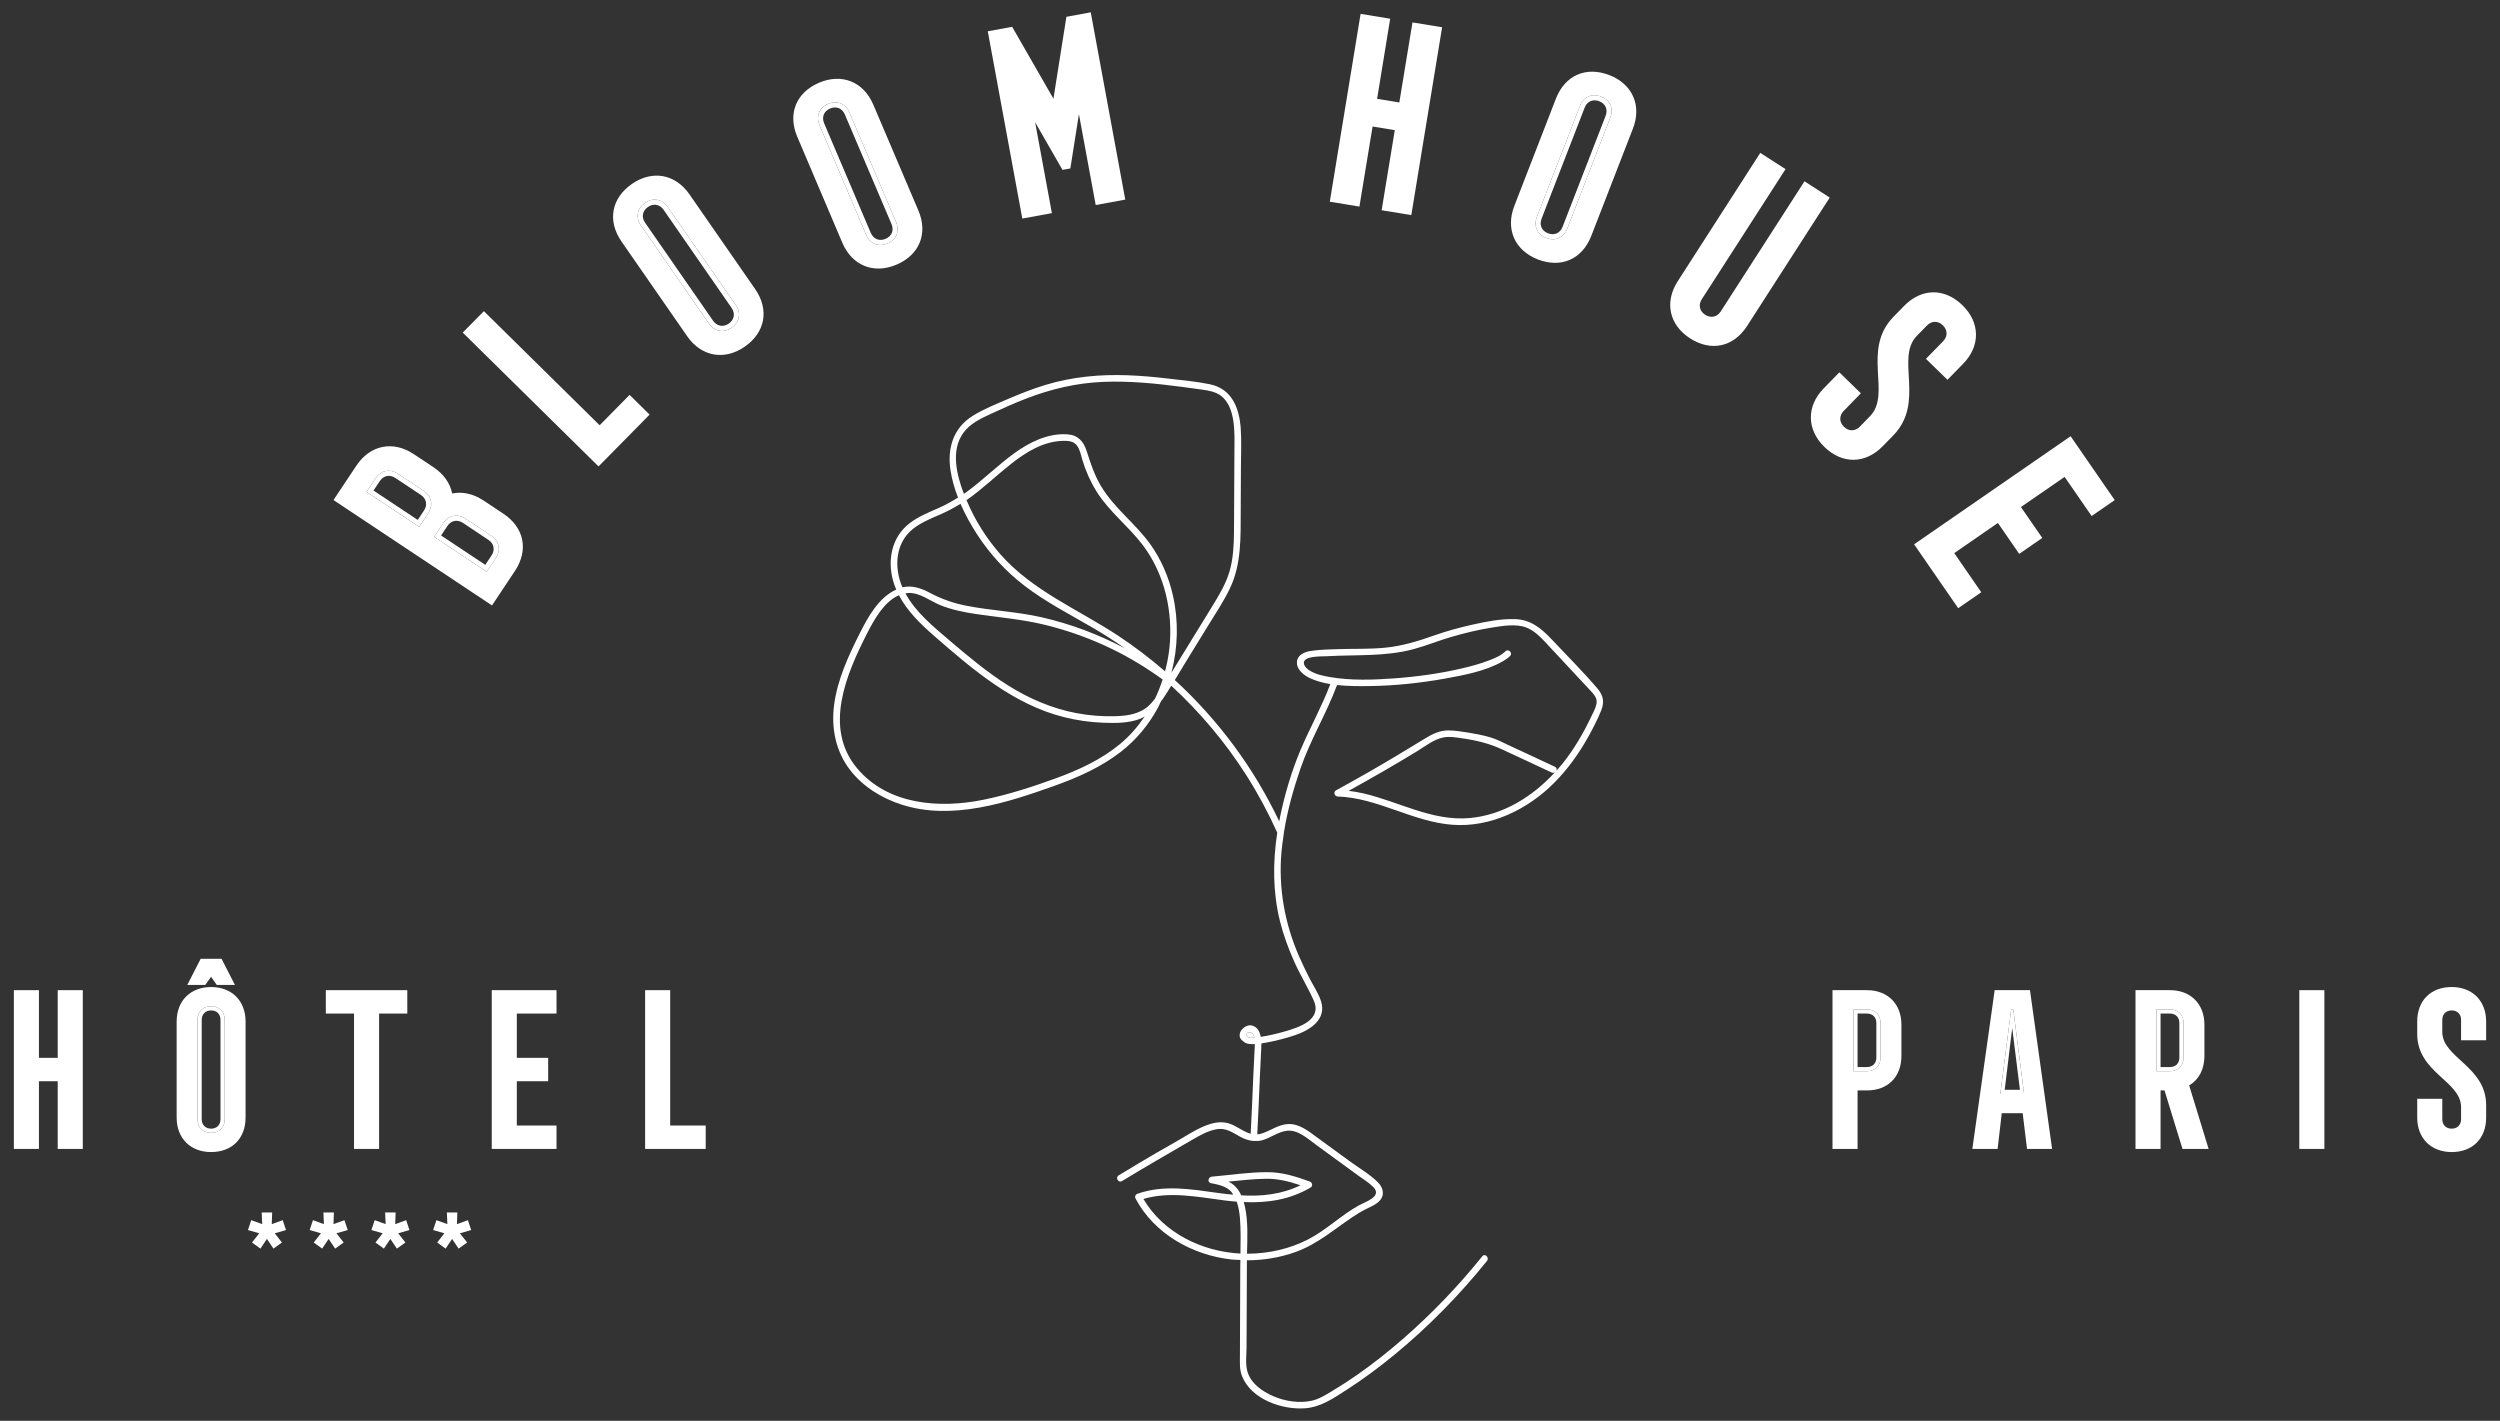 <?xml version="1.0" encoding="iso-8859-1"?>
<!-- Generator: Adobe Illustrator 25.4.1, SVG Export Plug-In . SVG Version: 6.00 Build 0)  -->
<svg version="1.1" xmlns="http://www.w3.org/2000/svg" xmlns:xlink="http://www.w3.org/1999/xlink" x="0px" y="0px"
	 viewBox="0 0 2553.756 1451.339" style="enable-background:new 0 0 2553.756 1451.339;" xml:space="preserve">
<rect x="0" y="0" width="2553.756" height="1451.339" fill="#333333" stroke="none"/>
<g id="Calque_1">
</g>
<g id="Calque_2">
	<g>
		<path style="fill:#FFFFFF;" d="M1279.084,1055.398c-1.432-1.25-5.822-1.658-5.822,1.668c0,1.542,1.657,2.458,1.879,2.572
			c1.252,0.596,3.665,0.572,6.219,0.353C1280.963,1058.182,1280.355,1056.506,1279.084,1055.398z"/>
		<path style="fill:#FFFFFF;" d="M525.973,583.261c14.197-21.296,9.534-44.362-11.783-58.518l-20.235-13.469
			c-10.658-7.078-21.817-9.264-32.059-7.203c-2.082-10.263-8.41-19.673-19.069-26.771l-20.234-13.469
			c-21.109-14.01-44.508-9.285-58.539,11.803l-23.399,35.161l161.918,107.647L525.973,583.261z M437.332,524.348l-9.16,13.844
			l-53.751-35.702l9.243-13.823c5.538-8.306,14.739-10.18,23.024-4.642l26.022,17.258
			C440.996,506.819,442.87,516.041,437.332,524.348z M443.494,548.392l9.201-13.844c5.537-8.327,14.739-10.18,23.024-4.642
			l26.022,17.278c8.327,5.517,10.159,14.739,4.663,23.045l-9.243,13.864L443.494,548.392z"/>
		<path style="fill:#FFFFFF;" d="M432.711,501.282l-26.022-17.258c-8.285-5.537-17.487-3.664-23.024,4.642l-9.243,13.823
			l53.751,35.702l9.16-13.844C442.87,516.041,440.996,506.819,432.711,501.282z M433.085,521.516l-6.37,9.597l-45.174-30.04
			l6.37-9.555c3.83-5.766,10.201-7.057,15.988-3.227l25.98,17.258C435.625,509.38,436.916,515.771,433.085,521.516z"/>
		<path style="fill:#FFFFFF;" d="M501.741,547.184l-26.022-17.278c-8.285-5.537-17.487-3.685-23.024,4.642l-9.201,13.844
			l53.667,35.702l9.243-13.864C511.9,561.923,510.068,552.701,501.741,547.184z M502.074,567.419l-6.328,9.576l-45.174-30.019
			l6.37-9.576c3.83-5.787,10.242-7.078,15.946-3.248l25.98,17.299C504.656,555.261,505.905,561.673,502.074,567.419z"/>
		<polygon style="fill:#FFFFFF;" points="643.133,403.378 612.532,434.395 494.289,317.86 472.68,339.739 611.407,476.447 
			663.576,423.529 		"/>
		<path style="fill:#FFFFFF;" d="M682.103,211.441c-5.746-8.202-14.947-9.888-23.191-4.184c-8.202,5.683-9.867,14.947-4.163,23.149
			l69.405,100.132c5.746,8.223,14.989,9.888,23.191,4.184c8.202-5.662,9.867-14.926,4.205-23.128L682.103,211.441z M744.472,330.537
			c-5.704,3.934-12.116,2.769-16.071-2.894l-69.447-100.153c-3.955-5.683-2.79-12.095,2.914-16.05
			c5.662-3.934,12.074-2.769,16.029,2.914l69.405,100.153C751.3,320.191,750.093,326.603,744.472,330.537z"/>
		<path style="fill:#FFFFFF;" d="M704.295,198.534c-14.447-20.838-37.971-25.064-58.788-10.638
			c-21.026,14.593-25.231,37.742-10.659,58.788l67.115,96.78c14.489,20.817,37.971,25.085,58.83,10.638
			c20.984-14.614,25.147-37.742,10.617-58.788L704.295,198.534z M747.345,334.722c-8.202,5.704-17.445,4.039-23.191-4.184
			l-69.405-100.132c-5.704-8.202-4.039-17.466,4.163-23.149c8.244-5.704,17.445-4.018,23.191,4.184l69.447,100.153
			C757.213,319.796,755.547,329.059,747.345,334.722z"/>
		<path style="fill:#FFFFFF;" d="M915.8,270.333c23.524-10.013,32.309-31.83,22.316-55.333l-46.09-108.188
			c-9.909-23.295-32.059-32.205-55.333-22.316c-23.482,10.034-32.309,31.83-22.233,55.333l46.007,108.209
			C870.376,271.312,892.526,280.243,915.8,270.333z M845.936,106.146c9.16-3.893,17.903-0.375,21.775,8.806l47.672,111.935
			c3.914,9.181,0.375,17.903-8.785,21.796c-9.16,3.914-17.861,0.396-21.817-8.764l-47.63-111.956
			C833.279,118.762,836.735,110.06,845.936,106.146z"/>
		<path style="fill:#FFFFFF;" d="M906.598,248.683c9.16-3.893,12.699-12.615,8.785-21.796l-47.672-111.935
			c-3.872-9.181-12.615-12.699-21.775-8.806c-9.201,3.914-12.657,12.615-8.785,21.817l47.63,111.956
			C888.737,249.079,897.439,252.597,906.598,248.683z M847.935,110.851c6.37-2.686,12.366-0.271,15.072,6.079l47.672,111.956
			c2.706,6.349,0.291,12.386-6.079,15.093c-6.328,2.706-12.366,0.271-15.113-6.079l-47.63-111.956
			C839.15,119.594,841.606,113.558,847.935,110.851z"/>
		<polygon style="fill:#FFFFFF;" points="1074.512,217.707 1057.358,124.84 1085.337,173.532 1093.372,172.054 1102.116,116.597 
			1119.269,209.443 1149.454,203.884 1114.19,12.593 1089.334,17.173 1076.094,100.817 1033.918,27.394 1009.02,31.974 
			1044.285,223.265 		"/>
		<polygon style="fill:#FFFFFF;" points="1402.095,129.233 1424.786,132.959 1411.338,214.751 1441.648,219.726 1473.124,27.852 
			1442.855,22.877 1429.407,104.689 1406.716,100.963 1420.081,19.13 1389.854,14.175 1358.378,206.049 1388.647,211.025 		"/>
		<path style="fill:#FFFFFF;" d="M1643.951,76.711c-23.857-9.222-45.34,0.25-54.583,24.086l-42.509,109.625
			c-9.16,23.607,0.5,45.445,24.065,54.583c23.857,9.243,45.34-0.25,54.583-24.065l42.551-109.645
			C1677.218,107.708,1667.558,85.87,1643.951,76.711z M1644.909,120.157l-43.966,113.434c-3.622,9.305-12.241,13.094-21.484,9.493
			c-9.326-3.601-13.115-12.199-9.534-21.504l44.008-113.434c3.622-9.305,12.199-13.115,21.525-9.493
			C1644.742,102.254,1648.573,110.851,1644.909,120.157z"/>
		<path style="fill:#FFFFFF;" d="M1635.458,98.652c-9.326-3.622-17.903,0.187-21.525,9.493l-44.008,113.434
			c-3.581,9.305,0.208,17.903,9.534,21.504c9.243,3.601,17.861-0.187,21.484-9.493l43.966-113.434
			C1648.573,110.851,1644.742,102.254,1635.458,98.652z M1640.163,118.304l-44.008,113.455c-2.498,6.433-8.452,9.035-14.864,6.537
			c-6.453-2.477-9.035-8.431-6.578-14.884l44.008-113.434c2.498-6.432,8.452-9.056,14.905-6.557
			C1640.038,105.917,1642.661,111.871,1640.163,118.304z"/>
		<path style="fill:#FFFFFF;" d="M1843.299,185.211l-85.518,132.857c-3.747,5.829-10.117,7.203-15.946,3.477
			c-5.787-3.747-7.161-10.097-3.414-15.905l85.518-132.878l-25.813-16.591l-84.352,131.171
			c-13.698,21.275-8.66,44.591,12.615,58.268c21.484,13.864,44.424,8.868,58.289-12.636l84.394-131.15L1843.299,185.211z"/>
		<path style="fill:#FFFFFF;" d="M1958.003,343.153l10.367-10.638c4.83-4.934,11.325-5.038,16.279-0.187
			c4.954,4.809,5.038,11.325,0.25,16.279l-17.57,17.945l22.025,21.421l16.071-16.487c17.695-18.132,17.362-42.01-0.791-59.684
			c-18.319-17.841-41.801-17.549-59.663,0.75l-10.742,10.992c-33.016,33.891-1.707,78.711-24.023,101.61l-10.325,10.617
			c-4.83,4.955-11.366,5.038-16.279,0.208c-4.955-4.809-5.038-11.325-0.208-16.279l17.487-17.945l-21.983-21.421l-16.071,16.487
			c-17.653,18.132-17.362,41.989,0.75,59.684c18.319,17.841,41.843,17.528,59.704-0.77l10.7-10.971
			C1967.038,410.851,1935.895,365.844,1958.003,343.153z"/>
		<polygon style="fill:#FFFFFF;" points="1955.255,556.011 2000.304,621.253 2023.869,604.994 1996.265,565.004 2040.856,534.194 
			2062.631,565.774 2086.197,549.495 2064.38,517.936 2109.012,487.147 2136.616,527.116 2160.182,510.837 2115.133,445.616 		"/>
		<polygon style="fill:#FFFFFF;" points="58.955,1080.589 39.761,1080.589 39.761,1011.454 14.156,1011.454 14.156,1173.622 
			39.761,1173.622 39.761,1104.487 58.955,1104.487 58.955,1173.622 84.56,1173.622 84.56,1011.454 58.955,1011.454 		"/>
		<path style="fill:#FFFFFF;" d="M215.627,1027.879c-8.327,0-13.865,5.558-13.865,13.885v101.547
			c0,8.327,5.538,13.885,13.865,13.885s13.906-5.558,13.906-13.885v-101.547C229.533,1033.438,223.954,1027.879,215.627,1027.879z
			 M225.244,1143.312c0,5.766-3.83,9.618-9.618,9.618c-5.746,0-9.576-3.851-9.576-9.618v-101.547c0-5.766,3.83-9.618,9.576-9.618
			c5.787,0,9.618,3.851,9.618,9.618V1143.312z"/>
		<path style="fill:#FFFFFF;" d="M215.627,1008.248c-21.109,0-35.181,14.093-35.181,35.223v98.133
			c0,21.13,14.073,35.223,35.181,35.223c21.359,0,35.223-13.864,35.223-35.223v-98.133
			C250.85,1022.342,236.777,1008.248,215.627,1008.248z M229.533,1143.312c0,8.327-5.579,13.885-13.906,13.885
			s-13.865-5.558-13.865-13.885v-101.547c0-8.327,5.538-13.885,13.865-13.885s13.906,5.558,13.906,13.885V1143.312z"/>
		<polygon style="fill:#FFFFFF;" points="215.627,997.798 221.414,1006.125 239.983,1006.125 226.327,979.437 204.968,979.437 
			191.312,1006.125 209.673,1006.125 		"/>
		<polygon style="fill:#FFFFFF;" points="387.246,1173.622 387.246,1035.353 416.057,1035.353 416.057,1011.454 332.829,1011.454 
			332.829,1035.353 361.64,1035.353 361.64,1173.622 		"/>
		<polygon style="fill:#FFFFFF;" points="502.324,1173.622 568.482,1173.622 568.482,1149.724 527.93,1149.724 527.93,1104.487 
			559.947,1104.487 559.947,1080.589 527.93,1080.589 527.93,1035.353 568.482,1035.353 568.482,1011.454 502.324,1011.454 		"/>
		<polygon style="fill:#FFFFFF;" points="684.602,1011.454 658.996,1011.454 658.996,1173.622 720.865,1173.622 720.865,1149.724 
			684.602,1149.724 		"/>
		<path style="fill:#FFFFFF;" d="M1907.125,1031.085h-13.865v63.16h13.865c8.285,0,13.864-5.558,13.864-13.865v-35.431
			C1920.99,1036.643,1915.411,1031.085,1907.125,1031.085z M1916.701,1080.381c0,5.766-3.83,9.597-9.576,9.597h-9.618v-54.625h9.618
			c5.746,0,9.576,3.83,9.576,9.597V1080.381z"/>
		<path style="fill:#FFFFFF;" d="M1907.125,1011.454h-35.223v162.168h25.605v-59.746h9.618c21.317,0,35.181-13.864,35.181-35.202
			v-32.017C1942.307,1025.527,1928.234,1011.454,1907.125,1011.454z M1920.99,1080.381c0,8.306-5.579,13.865-13.864,13.865h-13.865
			v-63.16h13.865c8.285,0,13.864,5.558,13.864,13.865V1080.381z"/>
		<path style="fill:#FFFFFF;" d="M2037.567,1011.454l-22.816,162.168h25.814l4.247-36.493h21.359l4.455,36.493h25.605
			l-22.608-162.168H2037.567z M2043.313,1117.498l11.116-86.413h2.123l11.075,86.413H2043.313z"/>
		<path style="fill:#FFFFFF;" d="M2054.429,1031.085l-11.116,86.413h24.315l-11.075-86.413H2054.429z M2047.809,1113.231
			l7.661-63.16l7.91,63.16H2047.809z"/>
		<path style="fill:#FFFFFF;" d="M2251.82,1078.674v-32.017c0-21.13-14.073-35.202-35.181-35.202h-35.223v162.168h25.605v-59.746
			h4.039l18.361,59.746h26.688l-19.86-64.867C2246.074,1102.989,2251.82,1092.33,2251.82,1078.674z M2230.503,1080.381
			c0,8.306-5.579,13.865-13.864,13.865h-13.865v-63.16h13.865c8.285,0,13.864,5.558,13.864,13.865V1080.381z"/>
		<path style="fill:#FFFFFF;" d="M2216.639,1031.085h-13.865v63.16h13.865c8.285,0,13.864-5.558,13.864-13.865v-35.431
			C2230.503,1036.643,2224.924,1031.085,2216.639,1031.085z M2226.215,1080.381c0,5.766-3.83,9.597-9.576,9.597h-9.618v-54.625
			h9.618c5.746,0,9.576,3.83,9.576,9.597V1080.381z"/>
		<rect x="2348.746" y="1011.454" style="fill:#FFFFFF;" width="25.605" height="162.168"/>
		<path style="fill:#FFFFFF;" d="M2539.6,1062.665v-19.194c0-21.13-14.073-35.223-35.182-35.223
			c-21.359,0-35.223,13.864-35.223,35.223v12.782c0,39.491,44.799,48.026,44.799,74.693v12.366c0,5.766-3.831,9.618-9.576,9.618
			c-5.787,0-9.618-3.851-9.618-9.618v-20.901h-25.605v19.194c0,21.13,14.073,35.223,35.223,35.223
			c21.317,0,35.182-13.864,35.182-35.223v-12.782c0-39.491-44.799-48.234-44.799-74.693v-12.365c0-5.766,3.831-9.618,9.618-9.618
			c5.746,0,9.576,3.851,9.576,9.618v20.901H2539.6z"/>
		<path style="fill:#FFFFFF;" d="M1584.746,652.794c-10.668-11.347-21.524-19.989-37.509-20.374
			c-14.498-0.349-29.205,2.525-43.285,5.695c-13.208,2.975-26.365,6.546-39.134,11.066c-16.404,5.808-32.776,10.823-50.179,12.476
			c-15.64,1.486-31.392,0.943-47.077,1.414c-9.442,0.285-19.132,0.458-28.485,1.859c-5.912,0.885-13.179,3.618-14.155,10.36
			c-1.214,8.399,7.037,14.712,13.761,17.715c6.339,2.83,13.195,4.623,20.244,5.803c-8.598,22.849-20.603,44.17-30.148,66.614
			c-9.417,22.143-16.325,45.666-21.224,69.212c-0.304,1.463-0.535,2.939-0.819,4.406c-25.803-54.465-62.283-103.671-106.656-144.369
			c3.745-6.168,7.435-12.373,11.203-18.504c7.749-12.607,15.499-25.213,23.248-37.819c7.48-12.17,15.54-24.188,21.732-37.086
			c12.144-25.294,10.99-52.863,11.129-80.239c0.074-14.753,0.148-29.507,0.221-44.26c0.066-12.903,0.675-25.936-0.191-38.819
			c-1.411-20.966-8.927-40.781-31.563-45.433c-13.416-2.758-27.378-4.005-40.974-5.616c-14.36-1.702-28.772-3.059-43.228-3.577
			c-28.178-1.007-56.253,1.562-83.309,9.752c-13.315,4.029-26.271,9.133-39.038,14.637c-12,5.173-24.606,10.15-35.718,17.097
			c-19.814,12.386-26.049,32.977-22.692,55.385c1.423,9.502,4.154,18.919,7.695,28.088c-6.249,3.902-12.66,7.493-19.462,10.515
			c-10.36,4.602-21.061,8.803-30.107,15.792c-17.91,13.84-22.575,36.772-16.924,57.997c0.89,3.347,2.069,6.552,3.398,9.678
			c-17.969,8.034-28.875,28.058-37.282,44.72c-11.632,23.059-22.777,47.259-26.188,73.103c-3.127,23.698,1.666,47.645,16.511,66.718
			c13.188,16.941,32.278,28.649,52.566,35.158c51.254,16.444,107.524-1.926,156.078-19.269c23.945-8.552,47.52-19.017,67.713-34.702
			c15.664-12.168,28.526-27.605,37.917-45.069c1.087-2.021,1.973-4.141,2.97-6.207c0.946-1.281,1.927-2.531,2.815-3.859
			c2.692-4.031,5.217-8.185,7.775-12.315c0.115,0.086,0.238,0.109,0.354,0.178c29.198,26.96,54.993,57.609,76.349,91.126
			c11.972,18.789,22.499,38.451,31.633,58.767c-4.623,30.07-4.621,60.703,2.771,90.427c3.551,14.28,8.688,28.095,14.678,41.521
			c6.031,13.517,13.965,26.189,19.902,39.699c8.644,19.675-15.637,27.374-29.873,31.437c-7.434,2.121-14.986,3.947-22.621,5.175
			c-0.46,0.073-1.146,0.183-1.731,0.278c-0.961-5.201-3.27-9.936-8.625-11.49c-6.271-1.821-14.276,4.985-12.732,11.599
			c0.346,1.481,1.177,2.472,2.237,3.498c0.482,0.422,0.562,0.401,1.002,0.748c1.768,1.504,3.086,2.33,5.454,2.753
			c2.164,0.386,4.413,0.415,6.681,0.322c-0.061,1.429-0.161,2.78-0.221,3.909c-0.51,9.65-0.961,19.302-1.388,28.956
			c-0.863,19.564-1.622,39.137-2.672,58.691c-5.985-1.584-11.314-5.544-17.401-8.611c-7.479-3.767-15.165-3.913-23.142-1.583
			c-10.239,2.99-19.544,8.677-28.616,14.131c-8.815,5.3-17.855,10.203-26.749,15.367c-13.069,7.587-26.047,15.339-38.94,23.221
			c-3.693,2.257-0.313,8.084,3.398,5.815c23.698-14.488,47.816-28.254,71.812-42.23c7.43-4.327,15.26-8.728,23.749-10.549
			c10.071-2.159,16.676,2.749,25.083,7.443c4.006,2.236,8.148,3.687,12.42,4.233l2.139,0.153c2.635,0.121,5.306-0.013,8.061-0.775
			c8.507-2.353,15.81-8.393,24.642-9.613c11.516-1.593,21.433,7.797,30.05,14.086c9.922,7.239,19.841,14.477,29.763,21.717
			c4.509,3.29,9.019,6.581,13.528,9.871c5.087,3.712,10.844,7.14,15.313,11.599c9.853,9.826-7.807,15.124-14.616,18.892
			c-18.271,10.111-33.246,25.189-51.858,34.767c-18.788,9.667-40.053,14.403-61.129,14.617c-0.423,0.004-0.848-0.026-1.272-0.026
			c0.366-16.02,1.259-32.655-2.13-48.132c-0.335-1.529-0.78-3.071-1.228-4.607c23.759,1.053,46.864-2.217,68.262-14.832
			c2.647-1.561,1.836-5.189-0.804-6.155c-13.944-5.099-27.891-9.5-42.892-9.559c-18.98-0.077-38.323,2.947-57.224,4.6
			c-3.51,0.307-4.889,5.821-0.894,6.614c7.199,1.428,15.358,2.936,20.617,8.522c0.91,0.967,1.529,2.172,2.267,3.284
			c-5.027-0.465-10.064-1.024-15.124-1.73c-27.502-3.836-55.722-8.685-82.671,0.734c-2.102,0.734-3.076,2.929-2.011,4.947
			c19.06,36.131,58.379,57.926,98.153,62.246c2.95,0.32,5.934,0.316,8.907,0.456c-0.043,2.722-0.094,5.448-0.105,8.156
			c-0.074,19.681-0.156,39.364-0.234,59.045c-0.044,10.464-0.085,20.929-0.128,31.394c-0.028,6.945-0.396,13.666,2.217,20.229
			c9.42,23.645,41.262,34.601,64.8,32.657c15.863-1.311,28.872-10.411,41.935-18.8c17.064-10.958,33.365-23.094,49.019-35.98
			c34.632-28.507,66.31-60.776,94.406-95.734c2.69-3.347-2.045-8.142-4.761-4.762c-24.176,30.081-51.014,58.087-80.037,83.524
			c-15.403,13.5-31.461,26.263-48.284,37.952c-8.205,5.701-16.588,11.145-25.166,16.268c-6.629,3.958-13.123,8.124-20.739,9.83
			c-13,2.911-27.346,0.514-39.465-4.684c-11.244-4.823-23.147-13.229-26.429-25.687c-2.028-7.695-0.754-16.645-0.724-24.53
			c0.042-10.182,0.083-20.363,0.125-30.544c0.077-18.935,0.155-37.87,0.224-56.806c0.002-0.392,0.014-0.794,0.018-1.188
			c17.002,0.026,34.094-2.821,50.016-8.596c22.017-7.985,38.813-22.82,57.965-35.659c4.525-3.033,9.193-5.837,14.074-8.259
			c4.342-2.155,9.034-4.066,12.624-7.427c6.445-6.035,4.942-14.006-0.938-19.8c-8.51-8.383-19.676-14.839-29.303-21.865
			c-10.823-7.896-21.646-15.795-32.468-23.691c-8.788-6.412-18.18-14.285-29.727-13.879c-9.927,0.351-17.731,6.623-26.859,9.589
			c-1.685,0.546-3.27,0.803-4.811,0.925c1.081-20.019,1.85-40.058,2.736-60.088c0.417-9.385,0.857-18.769,1.353-28.152
			c0.075-1.399,0.103-2.974,0.086-4.592c2.65-0.42,5.272-0.915,7.755-1.4c8.79-1.716,17.499-4.013,25.998-6.832
			c15.497-5.14,33.487-16.032,27.107-35.256c-2.676-8.065-7.862-15.65-11.713-23.215c-3.632-7.137-7.13-14.346-10.355-21.677
			c-15.023-34.173-21.477-70.361-18.226-107.626c0.47-5.397,1.271-10.754,2.064-16.11l0.403-3.151l0.136-1.058
			c3.572-21.935,9.568-43.497,16.773-64.471c10.121-29.454,26.554-56.179,37.39-85.345c11.101,1.232,22.468,1.195,33.021,1.059
			c26.102-0.335,52.275-3.089,77.951-7.758c19.508-3.547,40.945-7.584,58.378-17.562c2.649-1.516,5.211-3.269,7.393-5.415
			c3.094-3.045-1.669-7.806-4.762-4.763c-4.417,4.346-10.631,6.943-16.323,9.142c-8.908,3.444-18.169,5.976-27.457,8.164
			c-23.048,5.428-46.659,8.675-70.266,10.37c-21.488,1.542-43.745,2.305-65.072-1.349c-7.039-1.206-14.585-2.787-20.734-6.602
			c-2.565-1.59-5.36-3.914-5.964-7.045c-1.6-8.302,18.126-7.354,23.201-7.648c29.958-1.743,59.833,0.618,89.124-7.337
			c12.957-3.521,25.393-8.659,38.285-12.41c13.545-3.942,27.322-7.287,41.26-9.504c10.881-1.732,24.525-4.131,35.194-0.113
			c8.698,3.276,15.407,10.632,21.603,17.254c7.286,7.785,14.54,15.601,21.809,23.4c7.561,8.113,15.183,16.176,22.685,24.343
			c3.42,3.723,6.735,7.486,5.685,12.933c-0.92,4.767-3.596,9.413-5.668,13.769c-8.109,17.044-17.783,33.516-29.704,48.193
			c-1.803,2.221-3.768,4.326-5.684,6.467c0.699-1.416,0.52-3.163-1.327-4.045c-15.265-7.289-30.682-14.245-45.996-21.426
			c-6.939-3.255-13.68-6.934-21.092-8.993c-7.125-1.981-14.429-3.378-21.727-4.554c-6.572-1.061-13.317-2.151-19.991-2.197
			c-8.558-0.057-16.254,3.56-23.417,7.931c-19.243,11.746-38.482,23.432-58.065,34.614c-11.079,6.327-22.196,12.596-33.409,18.686
			c-3.037,1.651-1.519,6.171,1.699,6.275c40.974,1.325,76.748,25.943,117.47,28.894c38.971,2.825,76.712-15.774,103.745-42.909
			c13.951-14.003,25.526-30.302,35.101-47.556c4.698-8.464,9.19-17.2,12.824-26.179c3.399-8.398,2.392-15.33-3.477-22.227
			C1617.126,686.084,1600.55,669.604,1584.746,652.794z M932.162,540.632c8.469-6.894,18.914-10.982,28.81-15.336
			c7.026-3.091,13.698-6.686,20.185-10.665c4.711,10.867,10.517,21.292,16.733,30.925c13.14,20.361,29.728,38.33,48.971,53.051
			c21.663,16.57,46.031,28.972,69.501,42.693c11.221,6.559,22.154,13.577,32.794,21.014c-26.831-14.19-55.43-24.998-85.118-31.76
			c-25.402-5.786-51.421-6.788-76.922-11.79c-13.344-2.617-25.582-6.958-37.578-13.34c-8.854-4.711-17.981-7.744-27.733-5.468
			C913.198,580.01,914.373,555.115,932.162,540.632z M1144.328,759.871c-19.343,16.115-42.689,26.781-66.176,35.335
			c-23.976,8.732-48.635,16.668-73.659,21.764c-44.804,9.123-97.415,5.376-128.906-32.1
			c-34.757-41.362-10.994-96.485,10.253-138.043c6.89-13.476,17.176-32.29,32.418-38.761c8.497,16.212,22.223,29.54,35.929,41.487
			c39.414,34.354,81.003,70.099,132.918,83.059c13.065,3.261,26.511,5.182,39.969,5.669c12.443,0.452,26.041,0.517,37.811-4.102
			c1.597-0.627,2.995-1.513,4.452-2.323C1162.316,742.241,1154.045,751.776,1144.328,759.871z M1179.853,713.665
			c-1.617,2.092-3.285,4.135-5.129,6c-9.482,9.594-22.222,11.536-35.167,11.924c-13.22,0.397-26.483-0.603-39.483-3.034
			c-25.368-4.745-48.994-14.919-70.753-28.662c-21.178-13.374-40.416-29.498-59.436-45.721
			c-16.537-14.104-34.449-28.651-45.009-48.037c0.894-0.145,1.787-0.298,2.712-0.354c12.072-0.739,22.718,8.369,33.501,12.624
			c11.483,4.533,23.645,7.02,35.823,8.809c23.762,3.491,47.527,5.405,70.924,11.155c23.579,5.795,46.543,14.079,68.367,24.723
			c18.023,8.791,35.211,19.233,51.426,31.024C1185.468,700.804,1182.904,707.347,1179.853,713.665z M1194.552,662.106
			c-0.842,7.977-2.419,15.878-4.464,23.655c-15.215-13.172-31.242-25.416-48.069-36.504
			c-40.879-26.938-87.076-45.581-120.104-83.025c-14.441-16.373-26.18-35.228-34.644-55.371c0.172-0.119,0.359-0.207,0.532-0.328
			c15.888-11.13,29.834-24.687,45.037-36.682c15.196-11.992,32.639-22.877,52.561-23.496c5.453-0.169,11.24,0.075,14.744,4.829
			c3.114,4.229,4.051,9.738,5.52,14.671c3.369,11.329,8.263,22.254,14.527,32.277c12.929,20.689,32.627,35.399,47.198,54.719
			C1189.898,586.702,1198.441,625.256,1194.552,662.106z M1196.637,687.137c6.697-25.729,7.381-53.066,1.497-78.958
			c-4.301-18.929-12.196-37.197-23.609-52.937c-15.02-20.716-36.196-36.088-49.526-58.147c-6.889-11.4-10.894-23.412-14.855-36.024
			c-3.165-10.078-8.909-16.698-19.932-17.41c-19.757-1.277-38.473,8.004-54.043,19.278c-17.134,12.403-32.093,27.521-49.203,39.949
			c-0.769,0.558-1.598,0.989-2.375,1.529c-7.4-19.411-13.565-44.233-0.481-62.337c6.726-9.306,17.588-14.468,27.718-19.173
			c12.044-5.594,24.178-11.027,36.57-15.81c25.306-9.766,51.317-15.88,78.474-17.018c27.079-1.133,54.14,1.658,80.956,5.171
			c6.8,0.89,13.606,1.786,20.393,2.782c6.459,0.947,13.195,2.087,18.613,5.991c7.944,5.724,11.25,15.529,12.828,24.793
			c1.821,10.689,1.353,21.661,1.299,32.453c-0.07,14.017-0.141,28.031-0.212,42.048c-0.068,13.52-0.056,27.045-0.223,40.564
			c-0.165,13.326-0.767,26.799-4.522,39.672c-3.722,12.763-10.609,24.23-17.507,35.486c-7.313,11.931-14.656,23.843-21.983,35.764
			C1209.887,665.581,1203.263,676.36,1196.637,687.137z M1275.141,1059.638C1275.173,1059.654,1275.176,1059.654,1275.141,1059.638
			C1275.141,1059.637,1275.141,1059.637,1275.141,1059.638c-0.222-0.114-1.88-1.03-1.879-2.572c0.001-3.326,4.391-2.918,5.822-1.668
			c1.27,1.108,1.879,2.784,2.276,4.593C1278.807,1060.209,1276.393,1060.234,1275.141,1059.638z M1267.125,1280.521
			c-39.348-1.947-78.891-21.251-99.137-55.806c27.102-7.936,55.305-2.034,82.761,1.505c4.206,0.543,8.395,0.964,12.571,1.292
			c1.927,5.533,2.87,11.558,3.295,16.951C1267.552,1256.376,1267.343,1268.479,1267.125,1280.521z M1267.946,1221.062
			c-1.879-4.082-4.37-7.835-7.846-10.709c-1.611-1.333-3.367-2.409-5.2-3.341c12.726-1.337,25.507-2.683,38.199-2.895
			c12.349-0.206,23.893,2.768,35.353,6.643C1309.185,1220.128,1288.811,1222.259,1267.946,1221.062z M1501.43,835.628
			c-38.464,3.486-72.528-16.851-108.944-25.236c-4.908-1.13-9.871-1.936-14.861-2.542c23.463-12.932,46.698-26.312,69.571-40.245
			c8.571-5.222,17.339-12.416,27.409-14.339c6.162-1.177,12.95,0.044,19.072,0.919c14.69,2.098,28.042,5.339,41.444,11.666
			c16.596,7.834,33.333,15.355,49.895,23.261c1.287,0.615,2.492,0.349,3.428-0.293
			C1565.701,813.661,1535.494,832.54,1501.43,835.628z"/>
		<path style="fill:#FFFFFF;" d="M1275.141,1059.638C1275.141,1059.637,1275.141,1059.637,1275.141,1059.638
			C1275.176,1059.654,1275.173,1059.654,1275.141,1059.638z"/>
		<polygon style="fill:#FFFFFF;" points="288.802,1246.415 277.606,1250.438 278.02,1238.543 267.317,1238.543 267.826,1250.438 
			256.63,1246.415 253.291,1256.497 264.804,1259.821 257.426,1269.203 266.013,1275.469 272.66,1265.578 279.324,1275.469 
			288.006,1269.203 280.643,1259.821 292.141,1256.497 		"/>
		<polygon style="fill:#FFFFFF;" points="351.855,1246.415 340.66,1250.438 341.074,1238.543 330.371,1238.543 330.88,1250.438 
			319.684,1246.415 316.345,1256.497 327.858,1259.821 320.48,1269.203 329.067,1275.469 335.714,1265.578 342.377,1275.469 
			351.06,1269.203 343.697,1259.821 355.195,1256.497 		"/>
		<polygon style="fill:#FFFFFF;" points="414.909,1246.415 403.714,1250.438 404.127,1238.543 393.425,1238.543 393.934,1250.438 
			382.738,1246.415 379.399,1256.497 390.912,1259.821 383.533,1269.203 392.121,1275.469 398.768,1265.578 405.431,1275.469 
			414.114,1269.203 406.751,1259.821 418.249,1256.497 		"/>
		<polygon style="fill:#FFFFFF;" points="477.963,1246.415 466.768,1250.438 467.181,1238.543 456.479,1238.543 456.988,1250.438 
			445.792,1246.415 442.453,1256.497 453.966,1259.821 446.587,1269.203 455.175,1275.469 461.822,1265.578 468.485,1275.469 
			477.168,1269.203 469.805,1259.821 481.303,1256.497 		"/>
	</g>
	<g>
	</g>
	<g>
	</g>
	<g>
	</g>
	<g>
	</g>
	<g>
	</g>
	<g>
	</g>
</g>
</svg>
